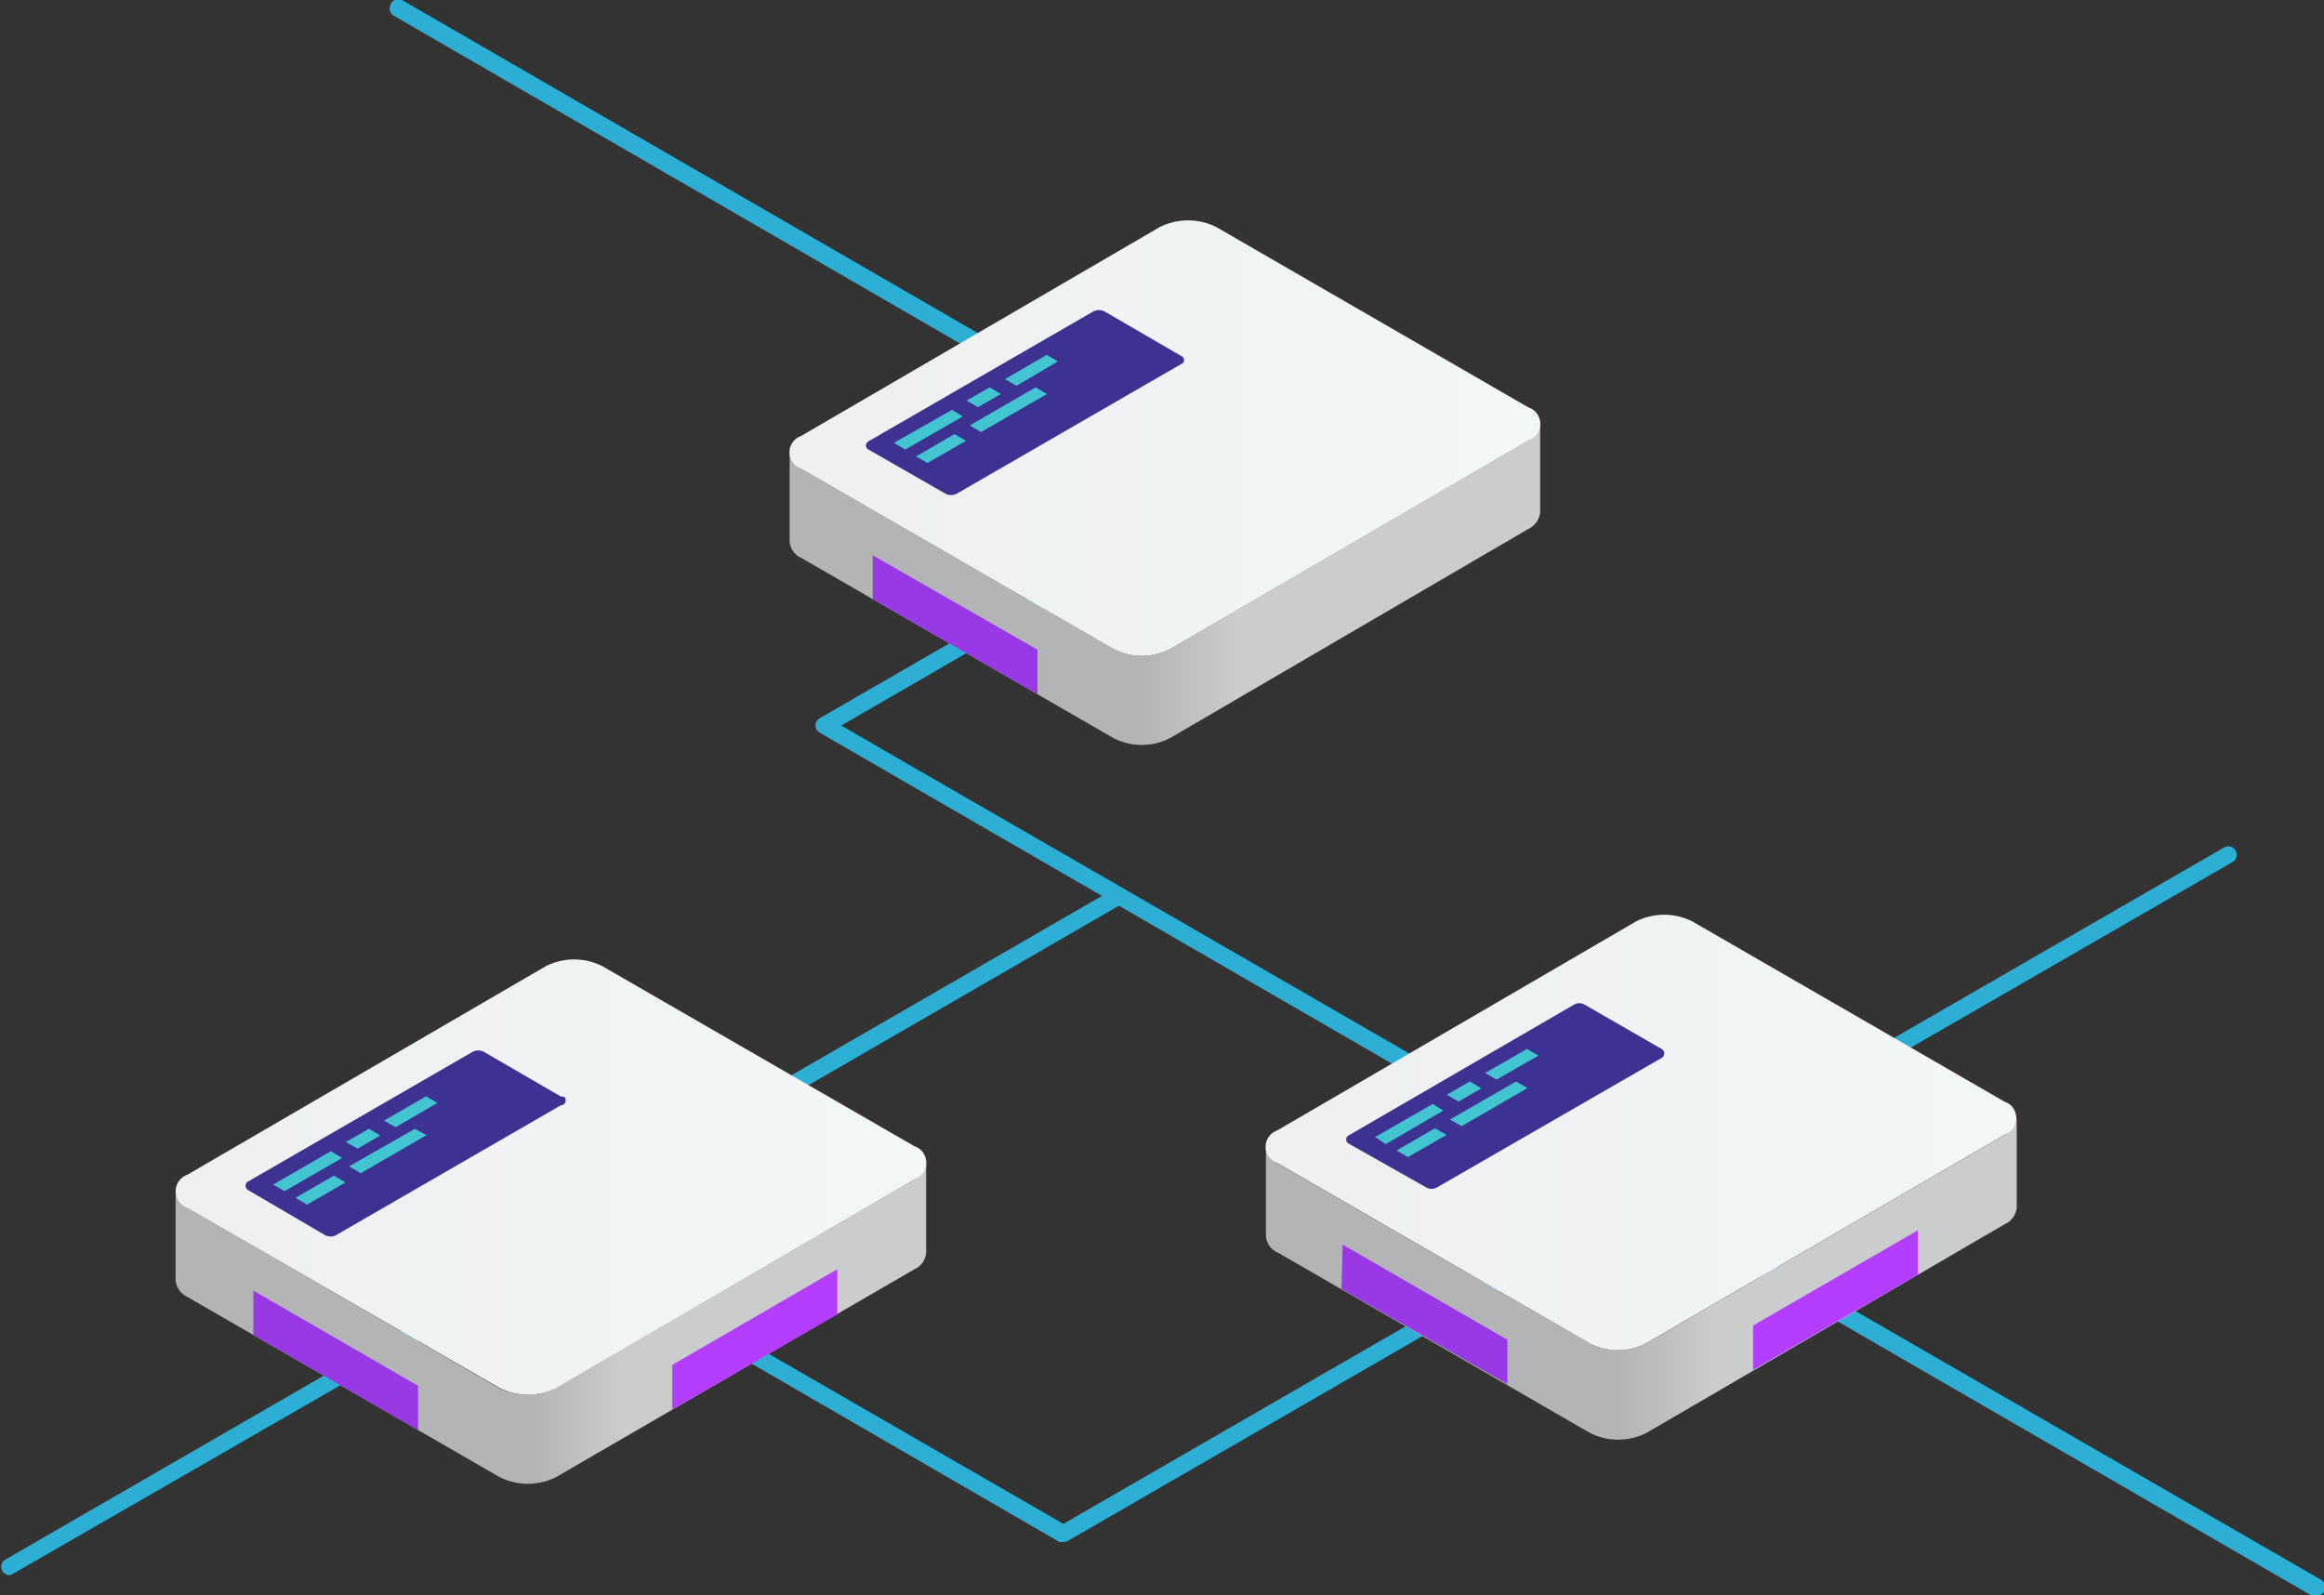 <svg xmlns="http://www.w3.org/2000/svg" xmlns:xlink="http://www.w3.org/1999/xlink" viewBox="0 0 87.88 60.33"><rect x="0" y="0" width="87.88" height="60.33" fill="#333333" stroke="none"/><defs><style>.cls-1{fill:#2daed5;}.cls-2{fill:url(#Dégradé_sans_nom_4);}.cls-3{fill:url(#Dégradé_sans_nom_6);}.cls-4{fill:url(#Dégradé_sans_nom_4-2);}.cls-5{fill:url(#Dégradé_sans_nom_6-2);}.cls-6{fill:url(#Dégradé_sans_nom_4-3);}.cls-7{fill:url(#Dégradé_sans_nom_6-3);}.cls-8{fill:#b33eff;}.cls-9{fill:#9938e5;}.cls-10{fill:#3d3292;}.cls-11{fill:#42c4d1;}</style><linearGradient id="Dégradé_sans_nom_4" x1="-993.82" y1="735.57" x2="-993.7" y2="735.57" gradientTransform="matrix(28.4, 0, 0, -12.14, 28267.91, 8950.96)" gradientUnits="userSpaceOnUse"><stop offset="0" stop-color="#b3b4b5"/><stop offset="1" stop-color="#cbcccd"/></linearGradient><linearGradient id="Dégradé_sans_nom_6" x1="-994.22" y1="734.38" x2="-993.22" y2="734.38" gradientTransform="matrix(28.39, 0, 0, -16.46, 28258.81, 12108.03)" gradientUnits="userSpaceOnUse"><stop offset="0" stop-color="#eef0f1"/><stop offset="1" stop-color="#f3f7f6"/></linearGradient><linearGradient id="Dégradé_sans_nom_4-2" x1="-993.82" y1="735.57" x2="-993.7" y2="735.57" gradientTransform="matrix(28.4, 0, 0, -12.14, 28244.69, 8979.65)" xlink:href="#Dégradé_sans_nom_4"/><linearGradient id="Dégradé_sans_nom_6-2" x1="-994.22" y1="734.38" x2="-993.22" y2="734.38" gradientTransform="matrix(28.39, 0, 0, -16.46, 28234.94, 12135.35)" xlink:href="#Dégradé_sans_nom_6"/><linearGradient id="Dégradé_sans_nom_4-3" x1="-993.82" y1="735.57" x2="-993.7" y2="735.57" gradientTransform="matrix(28.4, 0, 0, -12.14, 28285.92, 8977.96)" xlink:href="#Dégradé_sans_nom_4"/><linearGradient id="Dégradé_sans_nom_6-3" x1="-994.22" y1="734.38" x2="-993.22" y2="734.38" gradientTransform="matrix(28.39, 0, 0, -16.46, 28276.83, 12133.47)" xlink:href="#Dégradé_sans_nom_6"/></defs><g id="Calque_2" data-name="Calque 2"><g id="Text"><g id="_10" data-name=" 10"><g id="_10-2" data-name=" 10-2"><g id="Groupe_39239" data-name="Groupe 39239"><g id="Groupe_39234" data-name="Groupe 39234"><g id="Groupe_39228" data-name="Groupe 39228"><path id="Tracé_27583" data-name="Tracé 27583" class="cls-1" d="M87.55,60.33a.3.3,0,0,1-.16,0L31,27.71a.32.32,0,0,1-.12-.44.43.43,0,0,1,.12-.11l9.11-5.26a.32.32,0,1,1,.34.54h0l-8.64,5,55.95,32.3a.34.34,0,0,1,.13.44.32.32,0,0,1-.29.16Z"/></g><g id="Groupe_39229" data-name="Groupe 39229"><path id="Tracé_27584" data-name="Tracé 27584" class="cls-1" d="M40.21,58.31a.32.32,0,0,1-.16,0L21.38,47.49a.32.32,0,0,1-.14-.43.31.31,0,0,1,.43-.13h0L40.21,57.63l22.9-13.22a.31.31,0,0,1,.44.1.32.32,0,0,1-.1.44h0L40.37,58.28A.29.29,0,0,1,40.21,58.31Z"/></g><g id="Groupe_39230" data-name="Groupe 39230"><path id="Tracé_27585" data-name="Tracé 27585" class="cls-1" d="M22.81,45.47a.34.34,0,0,1-.33-.31.31.31,0,0,1,.17-.29L42.14,33.61a.32.32,0,0,1,.33.55h0L23,45.42A.43.43,0,0,1,22.81,45.47Z"/></g><g id="Groupe_39231" data-name="Groupe 39231"><path id="Tracé_27586" data-name="Tracé 27586" class="cls-1" d="M.33,59.57A.32.32,0,0,1,.17,59l16.1-9.3a.31.31,0,0,1,.44.09.32.32,0,0,1-.09.44l0,0L.49,59.52A.33.33,0,0,1,.33,59.57Z"/></g><g id="Groupe_39232" data-name="Groupe 39232"><path id="Tracé_27587" data-name="Tracé 27587" class="cls-1" d="M63.85,44.43a.32.32,0,0,1-.33-.31.34.34,0,0,1,.17-.29L84.07,32.07a.32.32,0,1,1,.32.55L64,44.38A.3.3,0,0,1,63.85,44.43Z"/></g><g id="Groupe_39233" data-name="Groupe 39233"><path id="Tracé_27588" data-name="Tracé 27588" class="cls-1" d="M43.2,16.89a.42.42,0,0,1-.16,0L14.9.6a.32.32,0,0,1-.13-.43A.31.31,0,0,1,15.2,0h0L43.36,16.29a.34.34,0,0,1,.13.44.32.32,0,0,1-.29.16Z"/></g></g><g id="Groupe_39238" data-name="Groupe 39238"><g id="Groupe_39235" data-name="Groupe 39235"><path id="Tracé_27589" data-name="Tracé 27589" class="cls-2" d="M57.8,16.65,44.24,24.54a2.31,2.31,0,0,1-2.14,0L30.3,17.73a.74.74,0,0,1-.44-.63v3.37a.74.74,0,0,0,.44.63l11.8,6.81a2.33,2.33,0,0,0,2.15,0L57.8,20a.78.78,0,0,0,.44-.62V16A.77.77,0,0,1,57.8,16.65Z"/><path id="Tracé_27590" data-name="Tracé 27590" class="cls-3" d="M57.8,15.41,46,8.59a2.39,2.39,0,0,0-2.15,0l-13.56,7.9a.65.65,0,0,0-.4.83.64.64,0,0,0,.41.41l11.8,6.81a2.33,2.33,0,0,0,2.15,0l13.56-7.89a.65.65,0,0,0,.4-.83A.64.64,0,0,0,57.8,15.41Z"/></g><g id="Groupe_39236" data-name="Groupe 39236"><path id="Tracé_27591" data-name="Tracé 27591" class="cls-4" d="M34.59,44.6,21,52.49a2.37,2.37,0,0,1-2.14,0L7.09,45.67a.73.73,0,0,1-.45-.62v3.37a.78.78,0,0,0,.45.63l11.8,6.81a2.37,2.37,0,0,0,2.14,0L34.58,48a.74.74,0,0,0,.44-.62V44A.75.75,0,0,1,34.59,44.6Z"/><path id="Tracé_27592" data-name="Tracé 27592" class="cls-5" d="M34.58,43.35l-11.8-6.81a2.37,2.37,0,0,0-2.14,0L7.08,44.43a.66.66,0,0,0-.4.84.64.64,0,0,0,.41.41l11.8,6.81a2.37,2.37,0,0,0,2.14,0L34.59,44.6a.66.66,0,0,0,.4-.84A.64.64,0,0,0,34.58,43.35Z"/></g><g id="Groupe_39237" data-name="Groupe 39237"><path id="Tracé_27593" data-name="Tracé 27593" class="cls-6" d="M75.82,42.91,62.26,50.8a2.33,2.33,0,0,1-2.15,0L48.31,44a.74.74,0,0,1-.44-.63v3.38a.73.73,0,0,0,.45.62l11.8,6.82a2.37,2.37,0,0,0,2.14,0l13.56-7.9a.76.76,0,0,0,.44-.61V42.29A.76.76,0,0,1,75.82,42.91Z"/><path id="Tracé_27594" data-name="Tracé 27594" class="cls-7" d="M75.81,41.67,64,34.85a2.37,2.37,0,0,0-2.14,0l-13.56,7.9a.66.66,0,0,0-.41.83.68.68,0,0,0,.42.41l11.8,6.81a2.31,2.31,0,0,0,2.14,0l13.56-7.89a.65.65,0,0,0,.4-.83A.62.62,0,0,0,75.81,41.67Z"/></g></g><path id="Tracé_27595" data-name="Tracé 27595" class="cls-8" d="M72.52,48.21l-6.23,3.6V50.13l6.23-3.6Z"/><path id="Tracé_27596" data-name="Tracé 27596" class="cls-8" d="M31.66,49.71l-6.24,3.6V51.62L31.66,48Z"/><path id="Tracé_27597" data-name="Tracé 27597" class="cls-9" d="M50.73,48.75,57,52.35V50.67l-6.23-3.6Z"/><path id="Tracé_27598" data-name="Tracé 27598" class="cls-9" d="M9.58,50.49l6.23,3.6V52.41l-6.23-3.6Z"/><path id="Tracé_27599" data-name="Tracé 27599" class="cls-9" d="M33,22.66l6.23,3.6V24.57L33,21Z"/></g><g id="Groupe_39252" data-name="Groupe 39252"><path id="Tracé_27631" data-name="Tracé 27631" class="cls-10" d="M62.85,40l-8.5,4.9a.42.42,0,0,1-.43,0L51,43.25a.18.18,0,0,1-.07-.25.13.13,0,0,1,.07-.06L59.51,38a.4.4,0,0,1,.42,0l2.92,1.68a.19.19,0,0,1,.06.25S62.87,40,62.85,40Z"/><path id="Tracé_27632" data-name="Tracé 27632" class="cls-11" d="M54.58,42,52.4,43.27,52,43l2.18-1.25Zm3.16-2.33-1.58.91.43.25,1.59-.91Zm-3.48,3-1.45.84.43.25,1.46-.84Zm3.07-1.77-2.5,1.44.44.25,2.49-1.44Zm-1.75,0-.87.5.44.26.87-.5Z"/></g><g id="Groupe_39253" data-name="Groupe 39253"><path id="Tracé_27633" data-name="Tracé 27633" class="cls-10" d="M44.68,13.76l-8.5,4.91a.47.47,0,0,1-.43,0L32.84,17a.17.17,0,0,1-.07-.24.23.23,0,0,1,.07-.07l8.5-4.91a.47.47,0,0,1,.43,0l2.91,1.69a.17.17,0,0,1,.07.24A.23.23,0,0,1,44.68,13.76Z"/><path id="Tracé_27634" data-name="Tracé 27634" class="cls-11" d="M36.41,15.75,34.23,17l-.43-.25L36,15.5Zm3.17-2.33L38,14.34l.44.25L40,13.67Zm-3.49,3-1.45.84.43.25,1.46-.84Zm3.07-1.77-2.49,1.44.43.25,2.49-1.44Zm-1.74,0-.87.5.43.25.87-.5Z"/></g><g id="Groupe_39254" data-name="Groupe 39254"><path id="Tracé_27635" data-name="Tracé 27635" class="cls-10" d="M21.21,41.8l-8.5,4.91a.45.45,0,0,1-.42,0L9.37,45a.18.18,0,0,1-.06-.24s0-.05.06-.07l8.5-4.91a.47.47,0,0,1,.43,0l2.91,1.69c.1,0,.18,0,.18.15a.18.18,0,0,1-.18.18Z"/><path id="Tracé_27636" data-name="Tracé 27636" class="cls-11" d="M12.94,43.79l-2.18,1.26-.43-.25,2.18-1.26Zm3.17-2.33-1.59.92.44.25,1.58-.92Zm-3.48,3-1.46.84.44.26,1.45-.84Zm3.06-1.77L13.2,44.11l.44.26,2.49-1.44Zm-1.74,0-.87.5.44.25.86-.5Z"/></g></g></g></g></g></svg>